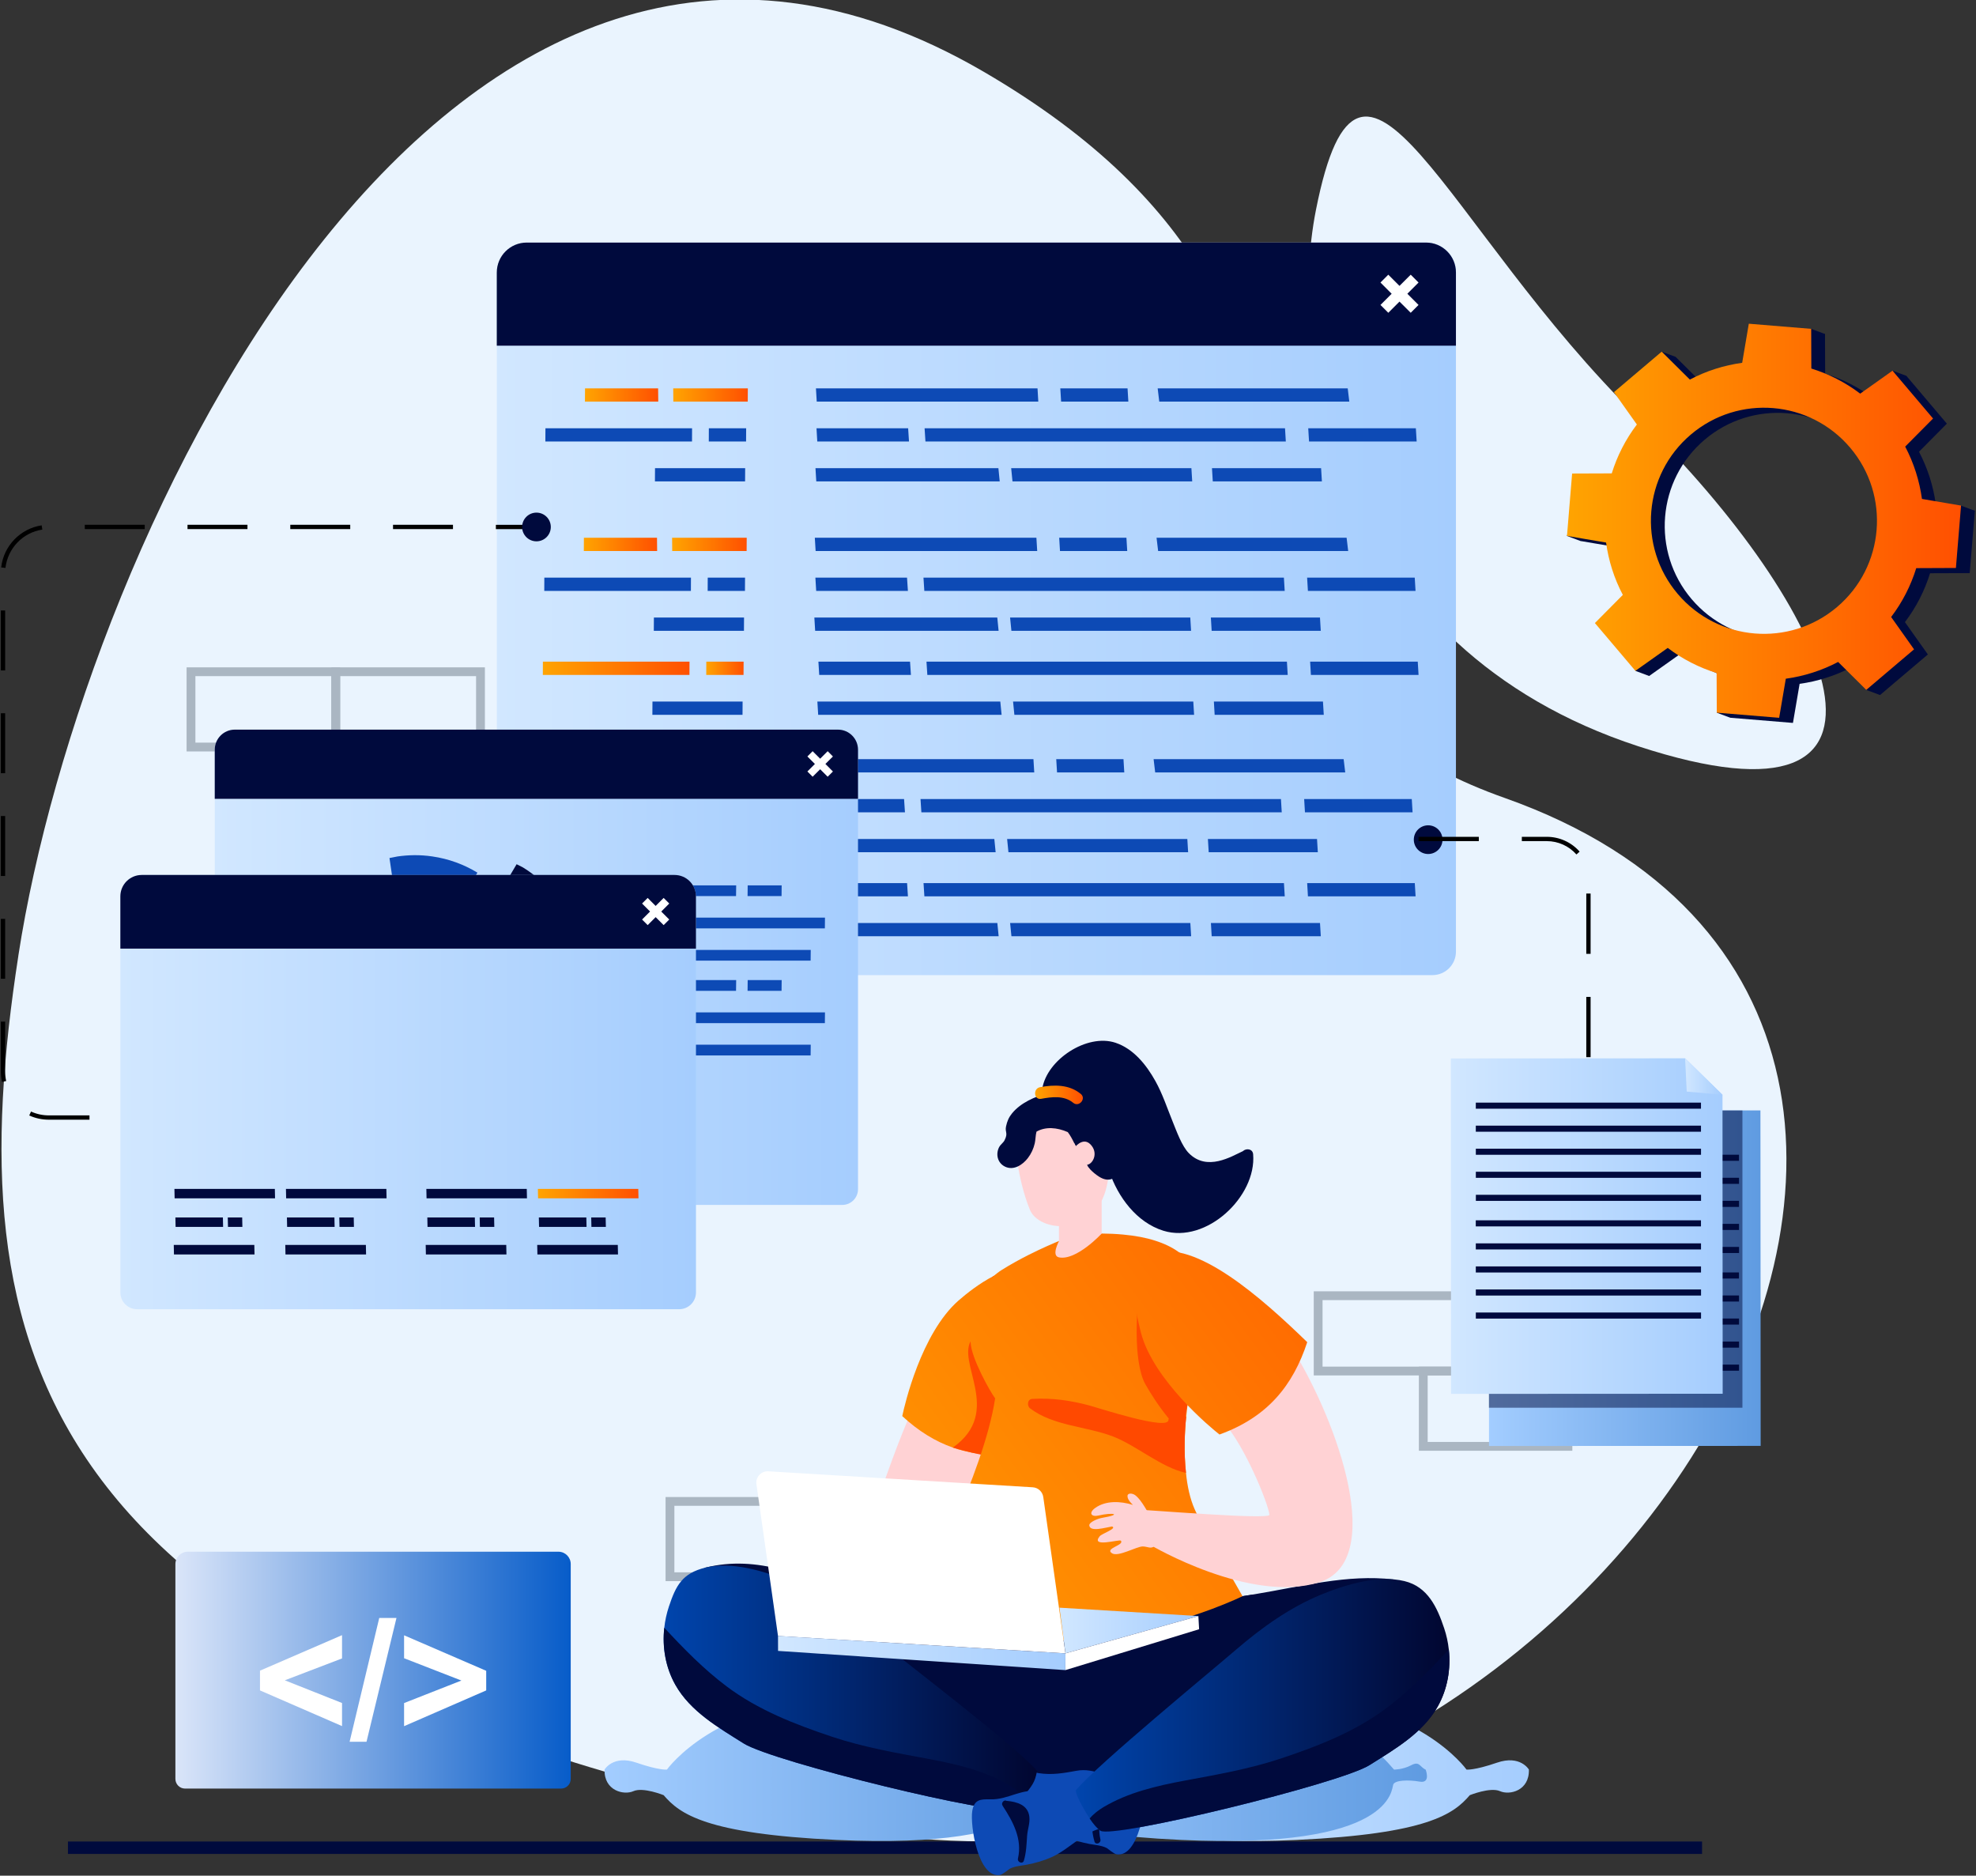 <svg width="1138" height="1080" viewBox="0 0 1138 1080" fill="none" xmlns="http://www.w3.org/2000/svg">
<rect x="0" y="0" width="1138" height="1080" fill="#333333" stroke="none"/>
<g clip-path="url(#clip0_321_753)">
<path d="M980.237 1060.33H39.133V1067.49H980.237V1060.33Z" fill="#000A3D"/>
<path d="M10.56 550.293C47.847 308.306 258.05 -138.363 566.379 41.23C831.075 195.42 648.937 382.467 866.577 459.455C1238.13 590.869 915.219 1144.92 464.55 1049.21C13.882 953.493 -24.116 775.387 10.576 550.293H10.56Z" fill="#EAF4FE"/>
<path d="M757.888 120.779C740.401 208.988 771.061 373.409 943.481 429.687C1115.9 485.965 1056.04 350.666 943.481 240.507C830.925 130.348 784.234 -12.123 757.888 120.779Z" fill="#EAF4FE"/>
<path d="M844.985 791.965H756.609V743.538H844.985V791.965ZM761.667 786.891H839.91V748.596H761.667V786.891Z" fill="#AAB6C2"/>
<path d="M905.524 835.334H817.148V786.907H905.524V835.334ZM822.206 830.26H900.45V791.965H822.206V830.26Z" fill="#AAB6C2"/>
<path d="M627.032 375.79H538.641V327.363H627.032V375.79ZM543.715 370.716H621.958V332.421H543.715V370.716Z" fill="#AAB6C2"/>
<path d="M471.7 910.405H383.309V861.978H471.7V910.405ZM388.383 905.331H466.626V867.035H388.383V905.331Z" fill="#AAB6C2"/>
<path d="M555.114 910.405H466.723V861.978H555.114V910.405ZM471.797 905.331H550.04V867.035H471.797V905.331Z" fill="#AAB6C2"/>
<path d="M513.368 953.775H424.977V905.348H513.368V953.775ZM430.051 948.701H508.294V910.405H430.051V948.701Z" fill="#AAB6C2"/>
<path d="M343.544 631.892H255.152V583.465H343.544V631.892ZM260.226 626.818H338.47V588.522H260.226V626.818Z" fill="#AAB6C2"/>
<path d="M283.005 675.245H194.613V626.818H283.005V675.245ZM199.687 670.171H277.931V631.876H199.687V670.171Z" fill="#AAB6C2"/>
<path d="M195.853 432.68H107.461V384.253H195.853V432.68ZM112.535 427.606H190.779V389.31H112.535V427.606Z" fill="#AAB6C2"/>
<path d="M279.255 432.68H190.863V384.253H279.255V432.68ZM195.937 427.606H274.181V389.31H195.937V427.606Z" fill="#AAB6C2"/>
<path d="M237.501 476.033H149.109V427.606H237.501V476.033ZM154.183 470.959H232.427V432.664H154.183V470.959Z" fill="#AAB6C2"/>
<path d="M838.494 156.893V547.945C838.494 555.399 832.445 561.465 824.991 561.465H299.616C292.162 561.465 286.129 555.416 286.129 547.945V156.91C286.129 147.389 293.848 139.654 303.351 139.654H821.256C830.792 139.654 838.511 147.373 838.511 156.876L838.494 156.893Z" fill="url(#paint0_linear_321_753)"/>
<path d="M838.491 199.056H286.109V156.91C286.109 147.389 293.828 139.671 303.348 139.671H821.253C830.773 139.671 838.491 147.389 838.491 156.91V199.056Z" fill="#000A3D"/>
<path d="M795.023 162.678L799.536 158.166L805.982 164.612L812.444 158.166L816.956 162.678L810.51 169.141L816.956 175.587L812.444 180.099L805.982 173.653L799.536 180.099L795.023 175.587L801.469 169.141L795.023 162.678Z" fill="white"/>
<path d="M469.906 223.616L470.369 231.252H597.965L597.519 223.616H469.906Z" fill="#0D4AB5"/>
<path d="M532.48 246.591L532.976 254.227H740.518L740.056 246.591H532.48Z" fill="#0D4AB5"/>
<path d="M470.234 246.591L470.681 254.227H523.504L523.008 246.591H470.234Z" fill="#0D4AB5"/>
<path d="M469.641 269.563L470.103 277.199H575.75L574.99 269.563H469.641Z" fill="#0D4AB5"/>
<path d="M582.344 269.563L583.104 277.199H686.602L686.14 269.563H582.344Z" fill="#0D4AB5"/>
<path d="M377.233 269.563L377.184 277.199H429.098L429.148 269.563H377.233Z" fill="#0D4AB5"/>
<path d="M314.128 246.591L314.078 254.227H398.536L398.569 246.591H314.128Z" fill="#0D4AB5"/>
<path d="M408.236 246.591L408.203 254.227H429.673L429.723 246.591H408.236Z" fill="#0D4AB5"/>
<path d="M387.711 223.616L387.777 231.252H430.634L430.684 223.616H387.711Z" fill="url(#paint1_linear_321_753)"/>
<path d="M336.921 223.616L336.871 231.252H379.1L379.017 223.616H336.921Z" fill="url(#paint2_linear_321_753)"/>
<path d="M376.585 355.575L376.535 363.211H428.45L428.499 355.575H376.585Z" fill="#0D4AB5"/>
<path d="M313.486 332.603L313.453 340.238H397.895L397.928 332.603H313.486Z" fill="#0D4AB5"/>
<path d="M407.592 332.603L407.559 340.238H429.028L429.078 332.603H407.592Z" fill="#0D4AB5"/>
<path d="M375.761 403.954L375.711 411.59H427.625L427.675 403.954H375.761Z" fill="#0D4AB5"/>
<path d="M312.658 380.979L312.625 388.615H397.067L397.1 380.979H312.658Z" fill="url(#paint3_linear_321_753)"/>
<path d="M406.767 380.979L406.734 388.615H428.204L428.254 380.979H406.767Z" fill="url(#paint4_linear_321_753)"/>
<path d="M387.066 309.628L387.133 317.264H429.99L430.039 309.628H387.066Z" fill="url(#paint5_linear_321_753)"/>
<path d="M336.272 309.628L336.223 317.264H378.452L378.369 309.628H336.272Z" fill="url(#paint6_linear_321_753)"/>
<path d="M610.641 223.616L611.103 231.252H649.828L649.366 223.616H610.641Z" fill="#0D4AB5"/>
<path d="M753.426 246.591L753.889 254.227H815.869L815.406 246.591H753.426Z" fill="#0D4AB5"/>
<path d="M697.992 269.563L698.455 277.199H761.294L760.832 269.563H697.992Z" fill="#0D4AB5"/>
<path d="M666.719 223.616L667.628 231.252H777.076L776.167 223.616H666.719Z" fill="#0D4AB5"/>
<path d="M469.262 309.628L469.725 317.264H597.337L596.874 309.628H469.262Z" fill="#0D4AB5"/>
<path d="M531.836 332.603L532.332 340.238H739.874L739.411 332.603H531.836Z" fill="#0D4AB5"/>
<path d="M469.59 332.603L470.053 340.238H522.876L522.364 332.603H469.59Z" fill="#0D4AB5"/>
<path d="M468.996 355.575L469.459 363.211H575.106L574.346 355.575H468.996Z" fill="#0D4AB5"/>
<path d="M581.715 355.575L582.475 363.211H685.957L685.494 355.575H581.715Z" fill="#0D4AB5"/>
<path d="M609.996 309.628L610.459 317.264H649.184L648.721 309.628H609.996Z" fill="#0D4AB5"/>
<path d="M752.781 332.603L753.244 340.238H815.224L814.761 332.603H752.781Z" fill="#0D4AB5"/>
<path d="M697.348 355.575L697.81 363.211H760.65L760.187 355.575H697.348Z" fill="#0D4AB5"/>
<path d="M533.57 380.979L534.066 388.615H741.608L741.145 380.979H533.57Z" fill="#0D4AB5"/>
<path d="M471.328 380.979L471.791 388.615H524.614L524.102 380.979H471.328Z" fill="#0D4AB5"/>
<path d="M470.734 403.954L471.197 411.59H576.844L576.084 403.954H470.734Z" fill="#0D4AB5"/>
<path d="M583.434 403.954L584.194 411.59H687.692L687.229 403.954H583.434Z" fill="#0D4AB5"/>
<path d="M754.52 380.979L754.966 388.615H816.962L816.5 380.979H754.52Z" fill="#0D4AB5"/>
<path d="M699.086 403.954L699.532 411.59H762.372L761.909 403.954H699.086Z" fill="#0D4AB5"/>
<path d="M666.074 309.628L666.983 317.264H776.432L775.523 309.628H666.074Z" fill="#0D4AB5"/>
<path d="M374.889 483.073L374.84 490.709H426.754L426.804 483.073H374.889Z" fill="#0D4AB5"/>
<path d="M311.783 460.099L311.75 467.735H396.192L396.225 460.099H311.783Z" fill="#0D4AB5"/>
<path d="M405.892 460.099L405.859 467.735H427.329L427.379 460.099H405.892Z" fill="#0D4AB5"/>
<path d="M374.061 531.45L374.012 539.086H425.926L425.976 531.45H374.061Z" fill="#0D4AB5"/>
<path d="M310.955 508.476L310.922 516.112H395.363L395.396 508.476H310.955Z" fill="url(#paint7_linear_321_753)"/>
<path d="M405.068 508.476L405.035 516.112H426.505L426.555 508.476H405.068Z" fill="url(#paint8_linear_321_753)"/>
<path d="M385.363 437.124L385.429 444.76H428.286L428.336 437.124H385.363Z" fill="url(#paint9_linear_321_753)"/>
<path d="M334.577 437.124L334.527 444.76H376.756L376.674 437.124H334.577Z" fill="url(#paint10_linear_321_753)"/>
<path d="M467.559 437.124L468.021 444.76H595.634L595.171 437.124H467.559Z" fill="#0D4AB5"/>
<path d="M530.133 460.099L530.629 467.735H738.171L737.708 460.099H530.133Z" fill="#0D4AB5"/>
<path d="M467.887 460.099L468.349 467.735H521.173L520.661 460.099H467.887Z" fill="#0D4AB5"/>
<path d="M467.293 483.073L467.756 490.709H573.403L572.642 483.073H467.293Z" fill="#0D4AB5"/>
<path d="M580.012 483.073L580.772 490.709H684.254L683.791 483.073H580.012Z" fill="#0D4AB5"/>
<path d="M608.297 437.124L608.76 444.76H647.485L647.022 437.124H608.297Z" fill="#0D4AB5"/>
<path d="M751.078 460.099L751.541 467.735H813.521L813.058 460.099H751.078Z" fill="#0D4AB5"/>
<path d="M695.645 483.073L696.107 490.709H758.947L758.484 483.073H695.645Z" fill="#0D4AB5"/>
<path d="M531.867 508.476L532.363 516.112H739.905L739.442 508.476H531.867Z" fill="#0D4AB5"/>
<path d="M469.621 508.476L470.067 516.112H522.891L522.395 508.476H469.621Z" fill="#0D4AB5"/>
<path d="M469.027 531.45L469.49 539.086H575.137L574.377 531.45H469.027Z" fill="#0D4AB5"/>
<path d="M581.734 531.45L582.495 539.086H685.993L685.53 531.45H581.734Z" fill="#0D4AB5"/>
<path d="M752.812 508.476L753.259 516.112H815.255L814.792 508.476H752.812Z" fill="#0D4AB5"/>
<path d="M697.379 531.45L697.825 539.086H760.665L760.202 531.45H697.379Z" fill="#0D4AB5"/>
<path d="M664.375 437.124L665.284 444.76H774.732L773.823 437.124H664.375Z" fill="#0D4AB5"/>
<path d="M93.546 642.237H76.191V644.717H93.546V642.237Z" fill="black"/>
<path d="M51.531 644.716H28.193C24.243 644.716 20.425 643.907 16.838 642.287L17.863 640.023C21.119 641.494 24.59 642.237 28.193 642.237H51.531V644.716ZM1.137 622.982C0.707 621.032 0.492 619.032 0.492 617.032V588.24H2.971V617.032C2.971 618.85 3.17 620.685 3.55 622.453L1.12 622.982H1.137ZM2.971 563.581H0.492V529.054H2.971V563.581ZM2.971 504.394H0.492V469.867H2.971V504.394ZM2.971 445.207H0.492V410.68H2.971V445.207ZM2.971 386.037H0.492V351.51H2.971V386.037ZM3.137 326.999L0.674 326.718C2.079 314.322 11.665 304.372 23.995 302.488L24.375 304.934C13.153 306.636 4.426 315.71 3.153 326.982L3.137 326.999ZM260.874 304.653H226.347V302.174H260.874V304.653ZM201.704 304.653H167.177V302.174H201.704V304.653ZM142.517 304.653H107.99V302.174H142.517V304.653ZM83.347 304.653H48.82V302.174H83.347V304.653Z" fill="black"/>
<path d="M302.936 302.19H285.582V304.67H302.936V302.19Z" fill="black"/>
<path d="M494.137 431.688V684.731C494.137 689.723 490.071 693.789 485.08 693.789H132.736C127.745 693.789 123.695 689.723 123.695 684.731V431.704C123.695 425.308 128.869 420.135 135.248 420.135H482.584C488.98 420.135 494.154 425.308 494.154 431.688H494.137Z" fill="url(#paint11_linear_321_753)"/>
<path d="M494.138 459.951H123.68V431.688C123.68 425.308 128.853 420.118 135.249 420.118H482.568C488.948 420.118 494.138 425.291 494.138 431.688V459.951Z" fill="#000A3D"/>
<path d="M464.98 435.571L468.005 432.53L472.335 436.861L476.666 432.53L479.69 435.571L475.36 439.885L479.69 444.216L476.666 447.24L472.335 442.926L468.005 447.24L464.98 444.216L469.311 439.885L464.98 435.571Z" fill="white"/>
<path d="M334.757 560.127V561.02L260.562 560.243L297.519 497.618L300.924 499.321C321.369 511.717 334.972 534.376 334.74 560.11L334.757 560.127Z" fill="#000A3D"/>
<path d="M152.556 578.242C152.556 579.465 152.556 580.655 152.622 581.845C152.82 586.39 153.448 590.852 154.473 595.166C156.192 602.422 159.035 609.331 162.77 615.595C164.076 617.793 165.497 619.892 167.018 621.925C167.232 622.189 167.431 622.47 167.646 622.735C178.455 636.718 194.256 646.436 212.321 648.353C221.99 649.378 230.667 649.196 238.452 648.039C238.98 647.957 239.509 647.891 240.022 647.791C274.582 641.957 290.63 616.504 295.01 592.621C295.093 592.109 295.192 591.58 295.258 591.067C295.771 588.01 296.068 585.001 296.2 582.059C296.266 581.002 296.283 579.944 296.3 578.87L232.452 578.126H230.882L226.733 578.06L218.651 523.517L218.42 521.98L218.337 521.451L217.725 517.286L216.453 508.758L211.825 509.667C181.215 514.08 157.084 539.186 153.151 569.465C152.655 573.333 152.572 576.126 152.539 578.175L152.556 578.242Z" fill="url(#paint12_linear_321_753)"/>
<path d="M235.246 569.069L224.305 494.049C224.305 494.049 224.321 494.049 224.338 494.049L228.949 493.139C235.18 492.264 241.791 492.065 249.031 493.139C258.402 494.495 267.178 497.734 274.946 502.461L235.246 569.086V569.069Z" fill="#0D4AB5"/>
<path d="M360.508 509.783V515.965H423.893L423.975 509.783H360.508Z" fill="#0D4AB5"/>
<path d="M360.508 528.377V534.542H475.047L475.113 528.377H360.508Z" fill="#0D4AB5"/>
<path d="M360.508 546.971V553.136H466.849L466.915 546.971H360.508Z" fill="#0D4AB5"/>
<path d="M430.535 515.965H450.104L450.17 509.783H430.601L430.535 515.965Z" fill="#0D4AB5"/>
<path d="M360.508 564.342V570.523H423.893L423.975 564.342H360.508Z" fill="#0D4AB5"/>
<path d="M360.508 582.936V589.117H475.047L475.113 582.936H360.508Z" fill="#0D4AB5"/>
<path d="M360.508 601.529V607.711H466.849L466.915 601.529H360.508Z" fill="#0D4AB5"/>
<path d="M430.535 570.523H450.104L450.17 564.342H430.601L430.535 570.523Z" fill="#0D4AB5"/>
<path d="M400.818 516.112V744.182C400.818 749.504 396.488 753.834 391.166 753.834H78.952C73.63 753.834 69.316 749.504 69.316 744.182V516.129C69.316 509.319 74.82 503.815 81.613 503.815H388.488C395.298 503.815 400.802 509.336 400.802 516.112H400.818Z" fill="url(#paint13_linear_321_753)"/>
<path d="M400.802 546.211H69.316V516.113C69.316 509.32 74.82 503.8 81.63 503.8H388.488C395.281 503.8 400.802 509.304 400.802 516.113V546.211Z" fill="#000A3D"/>
<path d="M369.777 520.245L373 517.022L377.595 521.634L382.206 517.022L385.429 520.245L380.818 524.857L385.429 529.452L382.206 532.674L377.595 528.08L373 532.674L369.777 529.452L374.372 524.857L369.777 520.245Z" fill="white"/>
<path d="M146.584 722.299L146.468 716.828H100.074L100.19 722.299H146.584Z" fill="#000A3D"/>
<path d="M210.827 722.299L210.711 716.828H164.301L164.416 722.299H210.827Z" fill="#000A3D"/>
<path d="M128.485 706.448L128.369 700.994H101.016L101.131 706.448H128.485Z" fill="#000A3D"/>
<path d="M158.4 690.005L158.285 684.551H100.453L100.569 690.005H158.4Z" fill="#000A3D"/>
<path d="M139.592 706.448L139.477 700.994H131.18L131.295 706.448H139.592Z" fill="#000A3D"/>
<path d="M192.712 706.448L192.596 700.994H165.242L165.358 706.448H192.712Z" fill="#000A3D"/>
<path d="M222.627 690.005L222.511 684.551H164.68L164.795 690.005H222.627Z" fill="#000A3D"/>
<path d="M203.835 706.448L203.72 700.994H195.406L195.522 706.448H203.835Z" fill="#000A3D"/>
<path d="M291.67 722.299L291.554 716.828H245.16L245.276 722.299H291.67Z" fill="#000A3D"/>
<path d="M355.913 722.299L355.797 716.828H309.387L309.502 722.299H355.913Z" fill="#000A3D"/>
<path d="M273.571 706.448L273.455 700.994H246.102L246.217 706.448H273.571Z" fill="#000A3D"/>
<path d="M303.486 690.005L303.37 684.551H245.539L245.655 690.005H303.486Z" fill="#000A3D"/>
<path d="M284.678 706.448L284.563 700.994H276.266L276.381 706.448H284.678Z" fill="#000A3D"/>
<path d="M337.798 706.448L337.682 700.994H310.328L310.444 706.448H337.798Z" fill="#000A3D"/>
<path d="M367.713 690.005L367.597 684.551H309.766L309.881 690.005H367.713Z" fill="url(#paint14_linear_321_753)"/>
<path d="M348.921 706.448L348.806 700.994H340.492L340.608 706.448H348.921Z" fill="#000A3D"/>
<path d="M328.689 900.553V1024.28C328.689 1027.36 326.193 1029.85 323.119 1029.85H106.569C103.495 1029.85 101.016 1027.36 101.016 1024.28V900.57C101.016 896.636 104.206 893.463 108.123 893.463H321.582C325.515 893.463 328.689 896.636 328.689 900.57V900.553Z" fill="url(#paint15_linear_321_753)"/>
<path d="M196.976 993.872L149.723 973.327V961.956L196.976 941.511V954.915L164.019 967.509L196.976 980.583V993.888V993.872Z" fill="white"/>
<path d="M201.34 1002.9L218.413 931.61H228.33L211.075 1002.9H201.34Z" fill="white"/>
<path d="M232.711 993.92V980.615L265.717 967.641L232.711 954.799V941.593L280.014 962.038V973.326L232.711 993.92Z" fill="white"/>
<path d="M1121.22 243.93L1097.9 216.411L1079.27 229.617C1070.68 223.072 1061.16 218.278 1051.13 215.155L1051.04 192.313L1015.11 189.354L1011.29 211.866C1000.9 213.287 990.717 216.477 981.164 221.518L964.95 205.436L937.43 228.757L950.636 247.384C944.124 255.962 939.282 265.499 936.174 275.531L913.349 275.614L910.391 311.529L932.902 315.347C934.323 325.743 937.513 335.925 942.554 345.478L926.472 361.692L949.793 389.211L968.42 376.005C976.998 382.517 986.535 387.36 996.568 390.467L996.667 413.292L1032.58 416.251L1036.42 393.74C1046.81 392.318 1057.03 389.095 1066.55 384.087L1082.76 400.169L1110.28 376.832L1097.07 358.204C1103.62 349.61 1108.43 340.09 1111.54 330.074L1134.38 329.991L1137.34 294.076L1114.83 290.241C1113.4 279.845 1110.18 269.631 1105.17 260.111L1121.25 243.897L1121.22 243.93ZM1065.94 352.486C1038.52 375.741 997.427 372.336 974.172 344.916C950.934 317.496 954.322 276.407 981.742 253.169C1009.16 229.914 1050.25 233.302 1073.49 260.722C1096.74 288.159 1093.36 329.231 1065.94 352.486Z" fill="#000A3D"/>
<path d="M956.988 202.495L964.955 205.454L962.988 220.13C962.988 220.13 949.369 215.817 949.617 215.155C949.865 214.494 956.972 202.479 956.972 202.479L956.988 202.495Z" fill="#000A3D"/>
<path d="M1043.08 189.354L1051.04 192.33L1047.42 199.288L1038.89 199.139L1043.08 189.354Z" fill="#000A3D"/>
<path d="M1089.94 213.452L1097.91 216.411L1096.11 227.666L1087.73 225.6L1089.94 213.452Z" fill="#000A3D"/>
<path d="M1129.34 291.134L1137.31 294.109L1131.9 306.604L1120.58 306.29L1129.34 291.134Z" fill="#000A3D"/>
<path d="M1074.78 397.244L1082.75 400.203L1085.01 392.368L1076.24 386.286L1074.78 397.244Z" fill="#000A3D"/>
<path d="M988.688 410.366L996.671 413.341L1000.27 409.11L992.753 406.002L992.472 405.903L988.688 410.366Z" fill="#000A3D"/>
<path d="M941.832 386.268L949.798 389.243L952.84 383.673L942.493 374.979L941.832 386.268Z" fill="#000A3D"/>
<path d="M902.41 308.586L910.377 311.561L914.525 307.314L904.096 303.43L902.41 308.586Z" fill="#000A3D"/>
<path d="M1113.26 240.971L1089.93 213.452L1071.31 226.658C1062.71 220.113 1053.19 215.319 1043.16 212.196L1043.08 189.354L1007.16 186.396L1003.34 208.907C992.949 210.328 982.767 213.518 973.214 218.559L957 202.477L929.481 225.798L942.687 244.425C936.175 253.003 931.332 262.54 928.225 272.572L905.4 272.655L902.441 308.57L924.953 312.405C926.374 322.801 929.564 332.982 934.605 342.535L918.523 358.749L941.844 386.269L960.471 373.063C969.049 379.575 978.586 384.417 988.618 387.525L988.718 410.35L1024.63 413.308L1028.47 390.797C1038.86 389.376 1049.08 386.153 1058.6 381.145L1074.81 397.227L1102.33 373.889L1089.13 355.262C1095.67 346.667 1100.48 337.147 1103.59 327.131L1126.43 327.032L1129.39 291.117L1106.88 287.282C1105.44 276.886 1102.23 266.672 1097.22 257.152L1113.31 240.938L1113.26 240.971ZM1057.97 349.527C1030.55 372.782 989.461 369.377 966.206 341.957C942.968 314.537 946.356 273.448 973.776 250.21C1001.2 226.955 1042.28 230.343 1065.52 257.763C1088.78 285.2 1085.39 326.272 1057.97 349.527Z" fill="url(#paint16_linear_321_753)"/>
<path d="M857.532 832.592V810.61L857.449 639.446L1003.42 639.363H1013.85L1013.99 832.542L857.532 832.592Z" fill="url(#paint17_linear_321_753)"/>
<path d="M1001.5 664.883H871.816V668.387H1001.5V664.883Z" fill="#000A3D"/>
<path d="M1001.51 678.155H871.836V681.659H1001.51V678.155Z" fill="#000A3D"/>
<path d="M1001.51 691.426H871.836V694.93H1001.51V691.426Z" fill="#000A3D"/>
<path d="M1001.51 704.698H871.836V708.202H1001.51V704.698Z" fill="#000A3D"/>
<path d="M1001.53 717.971H871.848V721.475H1001.53V717.971Z" fill="#000A3D"/>
<path d="M1001.48 732.664H871.797V736.168H1001.48V732.664Z" fill="#000A3D"/>
<path d="M1001.51 745.919H871.816V749.423H1001.51V745.919Z" fill="#000A3D"/>
<path d="M1001.51 759.191H871.816V762.695H1001.51V759.191Z" fill="#000A3D"/>
<path d="M1001.52 772.464H871.828V775.968H1001.52V772.464Z" fill="#000A3D"/>
<path d="M1001.52 785.736H871.828V789.24H1001.52V785.736Z" fill="#000A3D"/>
<path opacity="0.5" d="M1003.48 639.396H857.5V810.559H1003.48V639.396Z" fill="#000A3D"/>
<path d="M992.107 802.51L835.669 802.593L835.603 680.997L835.57 609.447L970.472 609.364L992.008 630.371L992.041 704.797L992.107 802.51Z" fill="url(#paint18_linear_321_753)"/>
<path d="M979.612 634.884H849.934V638.388H979.612V634.884Z" fill="#000A3D"/>
<path d="M979.612 648.139H849.934V651.643H979.612V648.139Z" fill="#000A3D"/>
<path d="M979.632 661.411H849.953V664.915H979.632V661.411Z" fill="#000A3D"/>
<path d="M979.632 674.684H849.953V678.188H979.632V674.684Z" fill="#000A3D"/>
<path d="M979.647 687.956H849.969V691.46H979.647V687.956Z" fill="#000A3D"/>
<path d="M979.609 702.648H849.914V706.152H979.609V702.648Z" fill="#000A3D"/>
<path d="M979.629 715.921H849.934V719.425H979.629V715.921Z" fill="#000A3D"/>
<path d="M979.629 729.192H849.934V732.696H979.629V729.192Z" fill="#000A3D"/>
<path d="M979.644 742.465H849.949V745.969H979.644V742.465Z" fill="#000A3D"/>
<path d="M979.644 755.737H849.949V759.241H979.644V755.737Z" fill="#000A3D"/>
<path d="M970.473 609.364L971.398 628.52L992.009 630.371L970.473 609.364Z" fill="url(#paint19_linear_321_753)"/>
<path d="M880.514 1018.91C880.514 1018.91 875.539 1010.33 862.168 1014.93C848.797 1019.52 844.582 1018.91 844.582 1018.91C844.582 1018.91 815.724 978.418 742.902 978.418C670.079 978.418 642.56 997.524 624.214 1018.93C624.214 1018.93 619.19 1018.98 614.331 1016.4C609.455 1013.82 609.455 1017.44 606.017 1018.93C606.017 1018.93 602.86 1027.01 609.455 1025.85C616.049 1024.71 623.504 1024.99 624.644 1027.42C625.784 1029.85 623.735 1065.11 746.72 1059.42C822.401 1055.92 837.31 1044.33 846.483 1033.64C846.483 1033.64 858.333 1028.86 863.87 1031.34C869.407 1033.82 880.877 1031.09 880.497 1018.9L880.514 1018.91Z" fill="url(#paint20_linear_321_753)"/>
<path d="M546.551 1018.91C546.551 1018.91 551.526 1010.33 564.897 1014.93C578.268 1019.52 582.483 1018.91 582.483 1018.91C582.483 1018.91 611.341 978.418 684.163 978.418C756.985 978.418 784.504 997.524 802.85 1018.93C802.85 1018.93 807.875 1018.98 812.734 1016.4C817.61 1013.82 817.61 1017.44 821.048 1018.93C821.048 1018.93 824.205 1027.01 817.61 1025.85C811.015 1024.71 803.561 1024.99 802.421 1027.42C801.28 1029.85 803.33 1065.11 680.345 1059.42C604.663 1055.92 589.755 1044.33 580.582 1033.64C580.582 1033.64 568.731 1028.86 563.194 1031.34C557.658 1033.82 546.187 1031.09 546.567 1018.9L546.551 1018.91Z" fill="url(#paint21_linear_321_753)"/>
<path d="M348.16 1018.91C348.16 1018.91 353.135 1010.33 366.506 1014.93C379.877 1019.52 384.092 1018.91 384.092 1018.91C384.092 1018.91 412.95 978.418 485.772 978.418C558.595 978.418 586.114 997.524 604.46 1018.93C604.46 1018.93 609.484 1018.98 614.344 1016.4C619.219 1013.82 619.219 1017.44 622.657 1018.93C622.657 1018.93 625.814 1027.01 619.219 1025.85C612.625 1024.71 605.17 1024.99 604.03 1027.42C602.89 1029.85 604.939 1065.11 481.954 1059.42C406.273 1055.92 391.364 1044.33 382.191 1033.64C382.191 1033.64 370.341 1028.86 364.804 1031.34C359.267 1033.82 347.797 1031.09 348.177 1018.9L348.16 1018.91Z" fill="url(#paint22_linear_321_753)"/>
<path d="M488.385 901.892C452.635 880.868 456.817 877.166 450.156 859.993C448.602 856.01 461.659 850.06 461.659 850.06C488.6 873.084 497.409 871.15 505.26 862.902C508.714 859.299 530.879 777.105 561.571 761.437C572.149 756.032 570.562 760.974 574.397 772.213C582.165 794.956 572.479 845.135 554.53 876.207C533.374 912.8 522.201 921.775 488.385 901.892Z" fill="#FFD2D4"/>
<path d="M802.469 909.413C775.71 906.388 750.472 913.33 721.663 918.106C712.292 919.677 702.574 920.949 692.26 921.61C681.996 922.222 671.237 922.222 659.766 921.131C658.493 921.015 657.717 921.974 657.353 922.883C635.007 924.751 612.661 927.23 590.448 928.8C555.607 931.279 521.493 933.577 489.726 919.082C464.174 907.479 436.407 895.116 406.326 902.603C402.524 903.562 395.831 927.66 399.566 926.684C415.02 922.817 430.473 922.635 445.811 924.089C444.125 935.857 454.141 944.551 462.356 952.055C476.487 965.046 492.486 976.087 507.94 987.441C524.6 999.705 541.459 1011.72 558.433 1023.55C570.697 1032.07 582.233 1043.42 597.984 1042.64C632.958 1040.89 666.162 1021.75 695.086 1003.64C730.043 981.723 761.694 955.212 793.692 929.312C795.56 927.742 805.279 909.743 802.452 909.446L802.469 909.413Z" fill="#000A3D"/>
<path d="M591.456 836.607C578.845 838.491 566.895 838.359 555.524 835.5C553.21 834.988 550.946 834.31 548.731 833.5C538.698 829.963 529.013 824.096 519.625 815.385C520.898 809.171 530.5 767.702 552.053 748.811C556.648 744.811 564.201 738.811 572.201 734.745C579.936 730.729 588.167 728.547 594.249 731.969C595.274 732.53 596.183 733.192 597.092 734.084C615.834 752.645 602.662 801.551 591.456 836.607Z" fill="url(#paint23_linear_321_753)"/>
<path d="M721.683 918.106C721.551 918.768 721.203 919.379 720.526 919.924C719.551 920.586 718.592 921.197 717.633 921.858C717.633 922.222 717.7 922.586 717.633 922.883C715.7 943.047 687.553 947.097 672.215 947.411C665.752 947.592 659.24 947.526 652.778 947.344C627.473 952.055 600.367 954.716 575.245 948.369C572.286 947.642 571.857 943.774 574.699 942.568C589.723 936.287 608.582 938.452 625.787 939.973C632.498 939.014 639.142 937.808 645.786 935.924C659.19 932.172 671.934 926.618 685.52 923.544C687.933 922.999 690.164 922.338 692.279 921.61C702.609 920.949 712.328 919.677 721.683 918.106Z" fill="#000A3D"/>
<path d="M574.087 839.103C563.08 837.5 555.543 835.5 548.75 833.5C578.219 812.724 549.973 784.032 559.741 771.123C563.906 765.62 566.104 739.241 572.203 734.762C579.938 730.746 588.169 728.564 594.252 731.985C588.863 736.266 578.765 745.604 573.823 749.158C565.014 761.14 572.749 779.569 572.93 794.196C573.41 797.138 575.691 838.343 574.054 839.103H574.087Z" fill="#FF4900"/>
<path d="M523.844 929.493C614.665 969.111 715.155 919.262 715.585 919.081C713.899 915.825 693.586 881.546 688.033 869.05C685.322 862.952 683.752 855.58 683.025 848.093C681.703 836.127 682.298 823.879 683.141 815.847C683.504 811.93 683.917 808.971 684.116 807.583C684.182 807.401 684.231 807.219 684.231 807.104C691.537 770.742 707.42 727.637 665.208 714.348C660.018 712.663 653.853 711.506 646.729 710.844H646.663C638.994 710.117 630.119 710.068 619.921 710.663C619.921 710.663 607.112 715.125 592.385 722.563C587.377 725.092 582.055 728.001 576.981 731.19C561.759 740.727 558.437 759.883 558.982 772.924C559.346 781.981 570.155 801.236 573.114 805.17C566.618 848.109 530.835 917.064 523.844 929.51V929.493Z" fill="url(#paint24_linear_321_753)"/>
<path d="M609.867 697.639V714.663C609.867 714.663 605.289 723.059 609.867 723.985C619.932 726.001 634.46 710.3 634.46 710.3V687.441L609.867 697.639Z" fill="#FFD2D4"/>
<path d="M593.293 810.955C606.631 821.103 625.605 821.219 641.059 827.136C654.645 832.392 668.71 844.953 683.024 848.094C681.701 836.127 682.296 823.88 683.139 815.847C683.024 815.666 682.842 815.484 682.709 815.368C683.139 812.823 683.552 810.228 684.098 807.583C684.098 807.402 684.098 807.269 684.164 807.104C681.569 802.212 677.454 796.411 670.826 790.262C653.306 773.718 657.769 733.075 657.769 733.075C653.785 753.372 652.761 784.411 659.521 796.84C662.595 802.344 667.669 810.244 673.107 816.773C673.107 817.021 672.925 817.203 672.925 817.5C673.355 824.144 632.349 810.558 627.456 809.286C616.515 806.327 605.772 804.823 594.417 805.484C591.64 805.666 591.343 809.534 593.277 810.988L593.293 810.955Z" fill="#FF4900"/>
<path d="M676.099 1003.57C674.364 1003.29 672.612 1002.94 670.86 1002.63C671.339 1002.05 671.785 1001.42 672.165 1000.68C672.744 999.556 672.38 997.887 671.355 997.11C666.728 993.606 660.331 993.672 654.712 994.003C649.324 994.317 644.101 995.805 638.63 995.309C630.597 994.565 622.565 990.879 614.945 988.35C592.484 980.88 569.576 974.103 547.776 964.798C535.38 959.509 523.43 953.212 512.654 945.064C504.671 939.047 497.448 931.99 488.919 926.734C484.887 924.255 467.069 913.346 466.557 925.726C466.127 936.568 487.862 945.659 495.382 949.741C518.769 962.468 538.206 980.698 558.403 997.838C572.237 1009.57 584.947 1026.17 604.45 1024.98C628.961 1023.49 653.456 1017.37 676.595 1009.39C679.454 1008.4 679.057 1004.05 676.082 1003.57H676.099Z" fill="#000A3D"/>
<path d="M659.04 1030.88C657.966 1024.22 654.297 1024 648.628 1024.15C638.149 1024.42 630.745 1017.64 620.051 1019.59C612.415 1020.98 605.936 1022.15 598.069 1020.96C595.474 1020.56 591.771 1018.96 589.044 1020C583.045 1022.33 579.541 1032.12 580.185 1037.85C580.284 1038.76 580.896 1039.26 581.607 1039.39C581.789 1039.92 582.202 1040.37 582.929 1040.46C594.548 1042.27 602.862 1052.81 613.456 1057.49C617.985 1059.49 622.613 1060.79 627.439 1061.74C630.678 1062.36 634.364 1062.53 637.356 1064.07C637.885 1064.33 641.521 1067.45 642.992 1067.69C655.768 1069.77 660.33 1038.84 659.024 1030.85L659.04 1030.88Z" fill="#0D4AB5"/>
<path d="M597.212 1019.64C583.775 1004.17 518.572 955.212 503.135 941.956C488.392 929.296 472.343 917.842 454.278 910.371C440.378 904.669 421.421 898.934 406.314 902.603C392.844 905.875 389.257 912.983 385.224 925.065C383.919 929.015 383.01 933.13 382.58 937.229C381.34 948.518 383.34 960.104 388.927 970.054C397.571 985.458 413.834 994.747 428.28 1003.85C445.171 1014.5 576.007 1046.36 583.197 1041.62C585.13 1040.31 587.296 1037.7 589.378 1034.61C589.378 1034.61 589.411 1034.58 589.378 1034.58C594.072 1028.28 596.056 1026.7 597.229 1019.64H597.212Z" fill="url(#paint25_linear_321_753)"/>
<path d="M640.264 1025.93C640.264 1025.93 640.198 1025.93 640.165 1025.93C634.231 1026.48 627.851 1028.31 627.141 1035.21C626.76 1038.88 628.231 1042.58 628.479 1046.21C628.793 1051.11 628.909 1055.54 630.314 1060.31C630.975 1062.59 634.248 1061.3 633.735 1059.09C631.14 1047.88 636.611 1037.83 642.561 1028.78C643.685 1027.08 641.652 1025.04 640.28 1025.95L640.264 1025.93Z" fill="#000A3D"/>
<path d="M581.442 1028.03C567.244 1019.57 550.915 1015.8 534.833 1012.78C515.991 1009.29 497.397 1006.07 479.166 1000C457.862 992.878 436.541 984.598 418.459 970.995C405.286 961.111 393.733 949.277 382.56 937.229C381.321 948.517 383.321 960.103 388.907 970.053C397.551 985.457 413.815 994.746 428.26 1003.85C445.152 1014.5 575.988 1046.36 583.177 1041.62C585.111 1040.31 587.276 1037.7 589.359 1034.61C589.359 1034.61 589.392 1034.58 589.359 1034.58C587.227 1031.97 584.119 1029.64 581.442 1028.05V1028.03Z" fill="#000A3D"/>
<path d="M575.949 1079.6C577.403 1079.35 581.056 1076.25 581.585 1075.98C584.576 1074.45 588.262 1074.28 591.502 1073.65C596.344 1072.71 600.972 1071.4 605.501 1069.4C616.079 1064.73 624.409 1054.17 636.028 1052.38C636.755 1052.26 637.168 1051.84 637.35 1051.31C638.044 1051.16 638.672 1050.68 638.772 1049.77C639.4 1044.03 635.912 1034.25 629.913 1031.92C627.202 1030.88 623.5 1032.48 620.888 1032.86C613.037 1034.05 606.542 1032.88 598.923 1031.49C588.229 1029.54 580.824 1036.33 570.346 1036.05C564.677 1035.9 561.007 1036.12 559.933 1042.78C558.627 1050.78 563.206 1081.7 575.982 1079.62L575.949 1079.6Z" fill="#0D4AB5"/>
<path d="M627.567 1047.07V1047.11C629.633 1050.2 631.814 1052.81 633.748 1054.11C640.938 1058.87 771.773 1026.99 788.665 1016.36C803.11 1007.26 819.374 997.952 828.018 982.565C833.604 972.615 835.604 961.045 834.381 949.74C833.952 945.641 833.042 941.542 831.72 937.576C827.687 925.494 822.283 913.643 808.829 910.387C793.722 906.718 774.765 912.453 760.865 918.155C742.783 925.626 726.751 937.063 712.008 949.74C696.587 962.996 633.153 1015.14 619.716 1030.61C618.84 1031.55 622.36 1039.19 627.583 1047.07H627.567Z" fill="url(#paint26_linear_321_753)"/>
<path d="M579.709 1036.93C579.709 1036.93 579.775 1036.93 579.808 1036.93C585.741 1037.45 592.121 1039.31 592.832 1046.2C593.212 1049.85 591.741 1053.55 591.51 1057.21C591.179 1062.11 591.063 1066.53 589.675 1071.3C589.014 1073.58 585.741 1072.3 586.254 1070.08C588.849 1058.87 583.378 1048.83 577.428 1039.77C576.304 1038.05 578.337 1036.03 579.709 1036.93Z" fill="#000A3D"/>
<path d="M627.57 1047.07V1047.11C629.636 1050.2 631.818 1052.81 633.752 1054.11C640.941 1058.87 771.777 1026.99 788.669 1016.36C803.114 1007.26 819.378 997.952 828.022 982.565C833.608 972.615 835.608 961.045 834.385 949.74C823.212 961.789 811.659 973.623 798.47 983.507C780.388 997.126 759.084 1005.41 737.762 1012.51C719.532 1018.58 700.938 1021.8 682.113 1025.29C666.031 1028.3 649.685 1032.08 635.487 1040.55C632.81 1042.15 629.719 1044.46 627.57 1047.07Z" fill="#000A3D"/>
<path d="M655.652 869.349C655.652 869.349 662.23 888.191 662.892 889.794C662.892 889.794 720.012 923.528 759.696 911.115C798.438 898.967 771.084 819.798 744.027 776.181C743.945 775.999 743.763 775.9 743.614 775.734C715.318 748.298 690.857 800.411 696.311 804.658C698.295 806.229 702.823 816.889 705.088 819.451C716.806 832.657 730.21 865.052 731.086 872.175C731.483 875.349 656.991 868.936 655.652 869.349Z" fill="#FFD2D4"/>
<path d="M702.309 825.98C697.285 822.046 664.493 794.94 657.138 767.586C653.8 755.124 648.345 726.58 663.832 721.589C688.624 713.589 726.473 747.224 752.852 772.809C744.637 797.75 730.06 815.947 702.326 825.98H702.309Z" fill="url(#paint27_linear_321_753)"/>
<path d="M661.664 871.845C660.077 868.97 656.127 861.945 653.019 860.474C651.317 859.664 648.755 859.681 649.449 862.309C649.879 863.895 651.267 865.383 652.408 866.441C652.424 866.457 652.441 866.49 652.457 866.507C645.367 864.309 636.739 863.895 630.69 868.308C626.789 871.151 628.442 873.614 632.673 872.622C640.822 870.721 646.887 871.878 634.591 873.994C632.111 874.424 627.12 876.506 627.335 878.357C627.781 882.258 636.491 879.58 640.425 878.936C643.631 880.01 634.574 883.035 633.335 884.555C627.781 891.398 644.755 886.175 645.532 887.117C647.714 889.762 635.797 891.53 640.508 894.423C644.045 896.588 654.391 890.539 658.011 890.439C660.969 890.373 662.92 892.357 665.349 889.795C669.597 885.316 665.25 876.407 661.647 871.878L661.664 871.845Z" fill="#FFD2D4"/>
<path d="M658.641 869.133C658.641 869.133 660.046 871 666.343 871.232C672.64 871.463 673.4 882.669 671.714 885.694C670.028 888.735 666.458 890.47 666.458 890.47L660.806 889.594L651.418 876.355L658.657 869.116L658.641 869.133Z" fill="#FFD2D4"/>
<path d="M715.727 662.864C709.248 665.806 695.15 674.731 684.588 663.905C680.638 659.856 677.663 651.509 675.399 645.939C672.176 638.039 669.548 629.874 665.366 622.404C660.226 613.197 652.855 603.892 642.458 600.421C625.997 594.917 602.841 610.173 600.246 626.949C599.981 628.635 600.874 629.791 602.08 630.337C602.279 630.552 602.444 630.783 602.742 630.965C613.915 637.989 623.501 635.312 631.517 649.906C635.632 657.41 636.161 666.484 638.872 674.516C643.814 689.21 654.573 703.853 669.994 708.647C694.72 716.316 723.76 688.962 721.694 664.583C721.413 661.41 717.661 661.013 715.744 662.864H715.727Z" fill="#000A3D"/>
<path d="M584.282 656.105C584.282 656.105 585.803 678.864 593.158 696.632C598.381 709.242 628.775 712.3 636.692 685.69C644.609 659.08 625.156 636.668 625.156 636.668L584.266 656.105H584.282Z" fill="#FFD2D4"/>
<path d="M575.506 660.368C576.266 658.947 577.803 658.005 578.514 656.6C580.745 652.253 578.646 652.021 579.39 648.567C580.034 645.576 580.976 643.328 582.91 640.981C587.918 634.932 595.785 631.593 603.107 629.428C605.405 628.734 606.744 630.469 606.826 632.337C613.917 629.924 624.313 631.99 629.403 634.535C639.519 639.609 648.13 652.897 647.502 664.418C647.006 673.458 642.014 683.507 632.659 677.326C625.503 672.599 622.462 666.103 618.892 658.682C617.569 655.955 616.379 653.707 614.941 651.856C608.793 649.162 602.198 648.584 596.926 651.592C596.364 653.691 596.397 656.319 595.918 658.368C595.207 661.426 593.885 664.302 591.967 666.798C589.025 670.665 583.819 674.136 578.861 671.772C574.398 669.64 573.291 664.467 575.489 660.352L575.506 660.368Z" fill="#000A3D"/>
<path d="M618.246 661.475C618.246 661.475 623.37 654.137 628.047 658.963C632.708 663.789 629.502 670.103 626.213 670.648C622.907 671.177 617.998 664.797 618.263 661.475H618.246Z" fill="#FFD2D4"/>
<path d="M622.416 629.858C615.689 624.338 607.127 624.503 598.995 625.991C594.781 626.767 595.376 633.478 599.64 632.684C605.854 631.544 612.829 630.685 618.069 634.982C621.424 637.726 625.771 632.602 622.416 629.842V629.858Z" fill="url(#paint28_linear_321_753)"/>
<path d="M618.728 658.351L620.662 662.136L625.588 668.913C625.588 668.913 625.885 671.26 627.273 672.698C628.678 674.152 621.323 676.995 621.323 676.995C621.323 676.995 617.406 671.937 616.315 670.07C615.225 668.202 612.117 662.549 612.117 662.549L612.53 659.723L615.175 657.426L618.728 658.335V658.351Z" fill="#FFD2D4"/>
<path d="M610.164 925.692L690.16 930.519L613.602 951.988L610.164 925.692Z" fill="url(#paint29_linear_321_753)"/>
<path d="M690.161 930.519L690.574 938.105L613.57 961.641L613.603 951.988L690.161 930.519Z" fill="white"/>
<path d="M448.059 941.988L613.603 951.988L613.57 961.64L448.092 950.583L448.059 941.988Z" fill="url(#paint30_linear_321_753)"/>
<path d="M448.059 941.989L613.603 951.988L600.844 862.059C600.431 858.935 597.885 856.555 594.745 856.374L442.522 847.168C438.407 846.92 435.101 850.473 435.63 854.555L448.059 941.972V941.989Z" fill="white"/>
<path d="M308.951 311.694C313.516 311.694 317.215 307.994 317.215 303.43C317.215 298.866 313.516 295.166 308.951 295.166C304.387 295.166 300.688 298.866 300.688 303.43C300.688 307.994 304.387 311.694 308.951 311.694Z" fill="#000A3D"/>
<path d="M822.494 491.733C827.059 491.733 830.758 488.033 830.758 483.469C830.758 478.905 827.059 475.205 822.494 475.205C817.93 475.205 814.23 478.905 814.23 483.469C814.23 488.033 817.93 491.733 822.494 491.733Z" fill="#000A3D"/>
<path d="M916.042 608.703H913.563V573.994H916.042V608.703ZM916.042 549.202H913.563V514.493H916.042V549.202ZM907.878 491.999C903.564 487.106 897.349 484.313 890.837 484.313H876.441V481.834H890.837C898.06 481.834 904.952 484.941 909.729 490.362L907.878 491.999ZM851.666 484.313H816.957V481.834H851.666V484.313Z" fill="black"/>
</g>
<defs>
<linearGradient id="paint0_linear_321_753" x1="286.112" y1="350.551" x2="838.494" y2="350.551" gradientUnits="userSpaceOnUse">
<stop stop-color="#D1E7FF"/>
<stop offset="1" stop-color="#A5CDFE"/>
</linearGradient>
<linearGradient id="paint1_linear_321_753" x1="387.711" y1="227.434" x2="430.684" y2="227.434" gradientUnits="userSpaceOnUse">
<stop stop-color="#FFA401"/>
<stop offset="1" stop-color="#FF5001"/>
</linearGradient>
<linearGradient id="paint2_linear_321_753" x1="336.871" y1="227.434" x2="379.1" y2="227.434" gradientUnits="userSpaceOnUse">
<stop stop-color="#FFA401"/>
<stop offset="1" stop-color="#FF5001"/>
</linearGradient>
<linearGradient id="paint3_linear_321_753" x1="312.625" y1="384.797" x2="397.1" y2="384.797" gradientUnits="userSpaceOnUse">
<stop stop-color="#FFA401"/>
<stop offset="1" stop-color="#FF5001"/>
</linearGradient>
<linearGradient id="paint4_linear_321_753" x1="406.734" y1="384.797" x2="428.254" y2="384.797" gradientUnits="userSpaceOnUse">
<stop stop-color="#FFA401"/>
<stop offset="1" stop-color="#FF5001"/>
</linearGradient>
<linearGradient id="paint5_linear_321_753" x1="387.066" y1="313.446" x2="430.039" y2="313.446" gradientUnits="userSpaceOnUse">
<stop stop-color="#FFA401"/>
<stop offset="1" stop-color="#FF5001"/>
</linearGradient>
<linearGradient id="paint6_linear_321_753" x1="336.223" y1="313.446" x2="378.452" y2="313.446" gradientUnits="userSpaceOnUse">
<stop stop-color="#FFA401"/>
<stop offset="1" stop-color="#FF5001"/>
</linearGradient>
<linearGradient id="paint7_linear_321_753" x1="310.922" y1="512.294" x2="395.396" y2="512.294" gradientUnits="userSpaceOnUse">
<stop stop-color="#FFA401"/>
<stop offset="1" stop-color="#FF5001"/>
</linearGradient>
<linearGradient id="paint8_linear_321_753" x1="405.035" y1="512.294" x2="426.555" y2="512.294" gradientUnits="userSpaceOnUse">
<stop stop-color="#FFA401"/>
<stop offset="1" stop-color="#FF5001"/>
</linearGradient>
<linearGradient id="paint9_linear_321_753" x1="385.363" y1="440.942" x2="428.336" y2="440.942" gradientUnits="userSpaceOnUse">
<stop stop-color="#FFA401"/>
<stop offset="1" stop-color="#FF5001"/>
</linearGradient>
<linearGradient id="paint10_linear_321_753" x1="334.527" y1="440.942" x2="376.756" y2="440.942" gradientUnits="userSpaceOnUse">
<stop stop-color="#FFA401"/>
<stop offset="1" stop-color="#FF5001"/>
</linearGradient>
<linearGradient id="paint11_linear_321_753" x1="123.679" y1="556.954" x2="494.137" y2="556.954" gradientUnits="userSpaceOnUse">
<stop stop-color="#D1E7FF"/>
<stop offset="1" stop-color="#A5CDFE"/>
</linearGradient>
<linearGradient id="paint12_linear_321_753" x1="152.556" y1="578.919" x2="296.333" y2="578.919" gradientUnits="userSpaceOnUse">
<stop stop-color="#FFA401"/>
<stop offset="1" stop-color="#FF5001"/>
</linearGradient>
<linearGradient id="paint13_linear_321_753" x1="69.333" y1="628.817" x2="400.818" y2="628.817" gradientUnits="userSpaceOnUse">
<stop stop-color="#D1E7FF"/>
<stop offset="1" stop-color="#A5CDFE"/>
</linearGradient>
<linearGradient id="paint14_linear_321_753" x1="309.766" y1="687.278" x2="367.713" y2="687.278" gradientUnits="userSpaceOnUse">
<stop stop-color="#FFA401"/>
<stop offset="1" stop-color="#FF5001"/>
</linearGradient>
<linearGradient id="paint15_linear_321_753" x1="101.016" y1="961.641" x2="328.689" y2="961.641" gradientUnits="userSpaceOnUse">
<stop stop-color="#DAE5F9"/>
<stop offset="1" stop-color="#075CC9"/>
</linearGradient>
<linearGradient id="paint16_linear_321_753" x1="902.408" y1="299.86" x2="1129.34" y2="299.86" gradientUnits="userSpaceOnUse">
<stop stop-color="#FFA401"/>
<stop offset="1" stop-color="#FF5001"/>
</linearGradient>
<linearGradient id="paint17_linear_321_753" x1="857.449" y1="735.969" x2="1013.99" y2="735.969" gradientUnits="userSpaceOnUse">
<stop stop-color="#A3CDFF"/>
<stop offset="1" stop-color="#5F9BE1"/>
</linearGradient>
<linearGradient id="paint18_linear_321_753" x1="835.57" y1="705.987" x2="992.107" y2="705.987" gradientUnits="userSpaceOnUse">
<stop stop-color="#D1E7FF"/>
<stop offset="1" stop-color="#A5CDFE"/>
</linearGradient>
<linearGradient id="paint19_linear_321_753" x1="970.473" y1="619.876" x2="992.009" y2="619.876" gradientUnits="userSpaceOnUse">
<stop stop-color="#D1E7FF"/>
<stop offset="1" stop-color="#A5CDFE"/>
</linearGradient>
<linearGradient id="paint20_linear_321_753" x1="605.257" y1="1019.24" x2="880.53" y2="1019.24" gradientUnits="userSpaceOnUse">
<stop stop-color="#D1E7FF"/>
<stop offset="1" stop-color="#A5CDFE"/>
</linearGradient>
<linearGradient id="paint21_linear_321_753" x1="546.534" y1="1019.24" x2="821.808" y2="1019.24" gradientUnits="userSpaceOnUse">
<stop stop-color="#A3CDFF"/>
<stop offset="1" stop-color="#5F9BE1"/>
</linearGradient>
<linearGradient id="paint22_linear_321_753" x1="348.16" y1="1019.24" x2="623.417" y2="1019.24" gradientUnits="userSpaceOnUse">
<stop stop-color="#A3CDFF"/>
<stop offset="1" stop-color="#5F9BE1"/>
</linearGradient>
<linearGradient id="paint23_linear_321_753" x1="414.011" y1="908.025" x2="845.392" y2="591.927" gradientUnits="userSpaceOnUse">
<stop stop-color="#FFA401"/>
<stop offset="1" stop-color="#FF5001"/>
</linearGradient>
<linearGradient id="paint24_linear_321_753" x1="455.616" y1="964.797" x2="886.997" y2="648.699" gradientUnits="userSpaceOnUse">
<stop stop-color="#FFA401"/>
<stop offset="1" stop-color="#FF5001"/>
</linearGradient>
<linearGradient id="paint25_linear_321_753" x1="382.216" y1="971.773" x2="597.212" y2="971.773" gradientUnits="userSpaceOnUse">
<stop stop-color="#0045AD"/>
<stop offset="1" stop-color="#010630"/>
</linearGradient>
<linearGradient id="paint26_linear_321_753" x1="619.567" y1="981.92" x2="834.712" y2="981.92" gradientUnits="userSpaceOnUse">
<stop stop-color="#0045AD"/>
<stop offset="1" stop-color="#010630"/>
</linearGradient>
<linearGradient id="paint27_linear_321_753" x1="444.919" y1="950.204" x2="876.3" y2="634.106" gradientUnits="userSpaceOnUse">
<stop stop-color="#FFA401"/>
<stop offset="1" stop-color="#FF5001"/>
</linearGradient>
<linearGradient id="paint28_linear_321_753" x1="596.119" y1="630.437" x2="623.622" y2="630.437" gradientUnits="userSpaceOnUse">
<stop stop-color="#FFA401"/>
<stop offset="1" stop-color="#FF5001"/>
</linearGradient>
<linearGradient id="paint29_linear_321_753" x1="610.164" y1="938.849" x2="690.16" y2="938.849" gradientUnits="userSpaceOnUse">
<stop stop-color="#D1E7FF"/>
<stop offset="1" stop-color="#A5CDFE"/>
</linearGradient>
<linearGradient id="paint30_linear_321_753" x1="448.059" y1="951.822" x2="613.603" y2="951.822" gradientUnits="userSpaceOnUse">
<stop stop-color="#D1E7FF"/>
<stop offset="1" stop-color="#A5CDFE"/>
</linearGradient>
<clipPath id="clip0_321_753">
<rect width="1138" height="1080" fill="white"/>
</clipPath>
</defs>
</svg>
